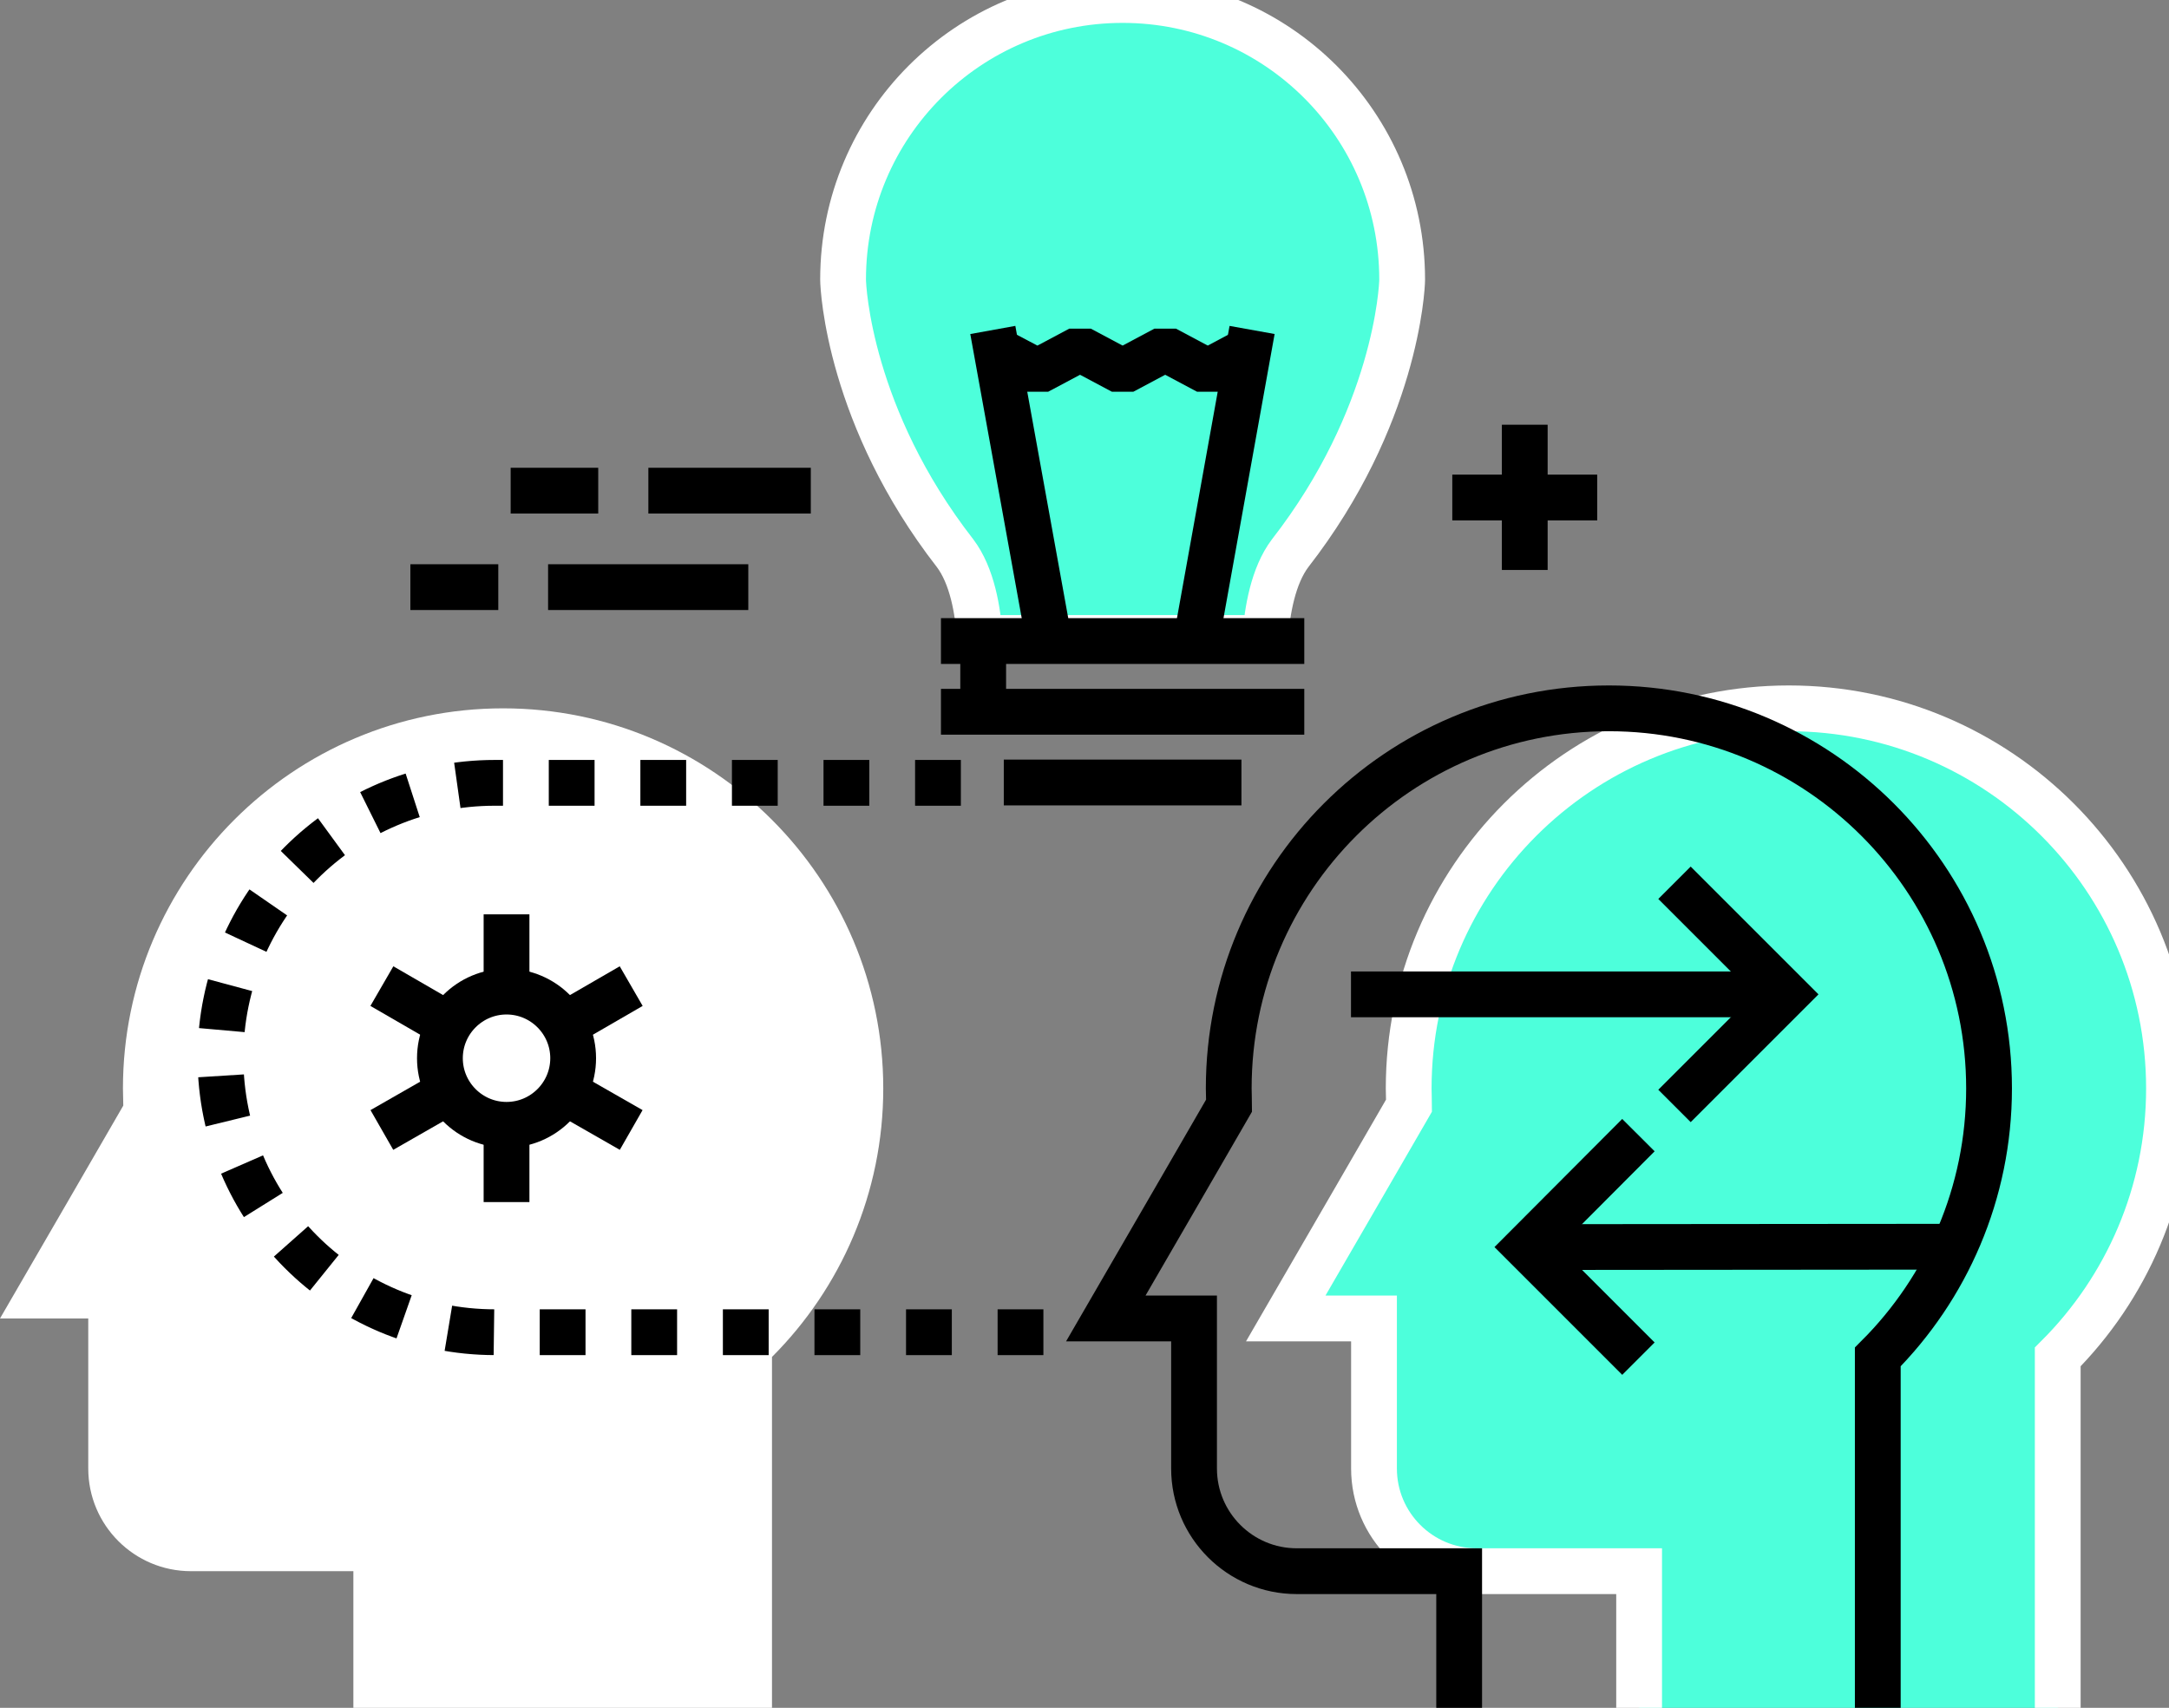 <?xml version="1.0" encoding="utf-8"?>
<!-- Generator: Adobe Illustrator 24.0.1, SVG Export Plug-In . SVG Version: 6.00 Build 0)  -->
<svg version="1.1" xmlns="http://www.w3.org/2000/svg" xmlns:xlink="http://www.w3.org/1999/xlink" x="0px" y="0px"
	 viewBox="0 0 631.6 497.4" style="enable-background:new 0 0 631.6 497.4;" xml:space="preserve">
<rect x="0" y="0" width="631.6" height="497.4" fill="#808080" stroke="none"/>
<style type="text/css">
	.st0{display:none;}
	.st1{display:inline;fill:#EAF4FE;}
	.st2{fill:none;stroke:black;stroke-width:13.333;}
	.st3{fill:#FFFFFF;}
	.st4{fill:#4DFFDB;}
	.st5{fill:none;stroke:black;stroke-width:13.333;stroke-dasharray:12.846,12.846;}
	.st6{fill:none;stroke:black;stroke-width:13.333;stroke-dasharray:13.545,13.545;}
	.st7{fill:none;stroke:black;stroke-width:13.333;stroke-dasharray:13.868,13.868;}
	.st8{fill:#4DFFDB;stroke:white;stroke-width:13.333;}
	.st9{fill:#FFFFFF;}
	.st10{fill:none;stroke:black;stroke-width:13.333;stroke-linejoin:round;stroke-miterlimit:10;}
	.st11{fill:#FFFFFF;stroke:black;stroke-width:13.333;}
	.st12{fill:none;stroke:black;stroke-width:13.333;stroke-dasharray:13.333;}
	.st13{fill:none;stroke:black;stroke-width:13.333;stroke-dasharray:14.242,14.242;}
	.st14{fill:none;stroke:black;stroke-width:13.333;stroke-linecap:square;}
	.st15{fill:none;stroke:black;stroke-width:13.333;stroke-miterlimit:10;}
	.st16{fill:none;stroke:black;stroke-width:13.333;stroke-linecap:round;stroke-miterlimit:10;}
	.st17{fill:none;stroke:black;stroke-width:16.667;stroke-linejoin:bevel;}
	.st18{fill:none;stroke:#FFFFFF;stroke-width:13.333;}
	.st19{fill:none;stroke:black;stroke-width:13.333;stroke-dasharray:13.393,13.393;}
	.st20{fill:none;stroke:black;stroke-width:13.333;stroke-dasharray:12.104,12.104;}
	.st21{fill:none;stroke:black;stroke-width:13.333;stroke-dasharray:13.467,13.467;}
	.st22{fill:none;stroke:#FFFFFF;stroke-width:13.333;}
	.st23{fill:none;stroke:black;stroke-width:13.333;stroke-dasharray:13.461,13.461;}
	.st24{fill:none;stroke:black;stroke-width:13.333;stroke-linejoin:bevel;}
</style>
<g id="Layer_2">
	<g class="st0">
		<polygon class="st1" points="-131.6,755.4 -131.6,-146.5 770.4,-146.5 770.4,755.4 		"/>
	</g>
</g>
<g id="Layer_3">
</g>
<g id="Layer_4">
	<g>
		<g>
			<path class="st3" d="M224.8,497.4V395.2c20-20,32.4-47.7,32.4-78.2c0-61.1-49.6-110.7-110.7-110.7
				c-61.1,0-110.7,49.6-110.7,110.7c0,1.7,0.1,3.3,0.1,5l-15.5,26.8L0,384h25.7v43.7c0,16.5,13.4,29.9,29.9,29.9h47.3v39.8"/>
		</g>
		<g>
			<g>
				<path class="st2" d="M166.9,308.2c0,10.7-8.7,19.4-19.4,19.4s-19.4-8.7-19.4-19.4c0-10.7,8.7-19.4,19.4-19.4
					S166.9,297.5,166.9,308.2z"/>
				<g>
					<line class="st2" x1="147.5" y1="284.6" x2="147.5" y2="266.3"/>
					<line class="st2" x1="147.5" y1="350.1" x2="147.5" y2="331.8"/>
				</g>
				<g>
					<line class="st2" x1="127.1" y1="296.4" x2="111.2" y2="287.2"/>
					<line class="st2" x1="183.8" y1="329.1" x2="167.9" y2="320"/>
				</g>
				<g>
					<line class="st2" x1="127.1" y1="320" x2="111.2" y2="329.1"/>
					<line class="st2" x1="183.8" y1="287.2" x2="167.9" y2="296.4"/>
				</g>
			</g>
		</g>
		<path class="st12" d="M279.8,228H144.1c-44.2,0-79.9,35.8-79.9,80l0,0c0,44.2,35.8,80,79.9,80h166.2"/>
		<g>
			<path class="st8" d="M599.2,497.4V395.2c20-20,32.4-47.7,32.4-78.2c0-61.1-49.6-110.7-110.7-110.7
				c-61.1,0-110.7,49.6-110.7,110.7c0,1.7,0.1,3.3,0.1,5l-15.5,26.8L374.4,384h25.7v43.7c0,16.5,13.4,29.9,29.9,29.9h47.3v39.8"/>
		</g>
		<g>
			<line class="st2" x1="444" y1="123.7" x2="444" y2="166"/>
			<line class="st2" x1="465.1" y1="144.9" x2="422.9" y2="144.9"/>
		</g>
		<g>
			<g>
				<g>
					<line class="st2" x1="159.6" y1="171" x2="217.9" y2="171"/>
					<line class="st2" x1="188.8" y1="142.9" x2="236.1" y2="142.9"/>
					<line class="st2" x1="148.7" y1="142.9" x2="174.2" y2="142.9"/>
					<line class="st2" x1="119.5" y1="171" x2="145.1" y2="171"/>
				</g>
			</g>
		</g>
		<g>
			<path class="st2" d="M546.8,497.4V395.2c20-20,32.4-47.7,32.4-78.2c0-61.1-49.6-110.7-110.7-110.7
				c-61.2,0-110.7,49.6-110.7,110.7c0,1.7,0.1,3.3,0.1,5l-15.5,26.8L322,384h25.7v43.7c0,16.5,13.4,29.9,29.9,29.9h47.3v39.8"/>
		</g>
		<g>
			<polyline class="st2" points="477.1,330.6 444.6,363.2 477.1,395.7 			"/>
			<line class="st2" x1="453.5" y1="363.2" x2="571.3" y2="363.1"/>
		</g>
		<g>
			<polyline class="st2" points="487.6,322.1 520.1,289.6 487.6,257.1 			"/>
			<line class="st2" x1="511.3" y1="289.6" x2="393.4" y2="289.6"/>
		</g>
		<g>
			<path class="st8" d="M285.3,185.8h83.1c0.6-7.9,2.3-18.1,7.3-24.7c30.7-39.5,32.6-77.1,32.6-79.7c0-45-36.4-81.4-81.4-81.4
				c-45,0-81.4,36.4-81.4,81.4c0,2.7,1.9,40.2,32.6,79.7C283.1,167.7,284.8,177.9,285.3,185.8z"/>
			<g>
				<line class="st24" x1="305.3" y1="185.6" x2="289.1" y2="96.1"/>
				<line class="st24" x1="348.5" y1="185.6" x2="364.6" y2="96.1"/>
			</g>
			<polyline class="st24" points="289.6,101.6 302.1,108.2 314.5,101.6 326.9,108.2 339.3,101.6 351.7,108.2 364.1,101.6 			"/>
			<g>
				<line class="st24" x1="274" y1="186.7" x2="379.8" y2="186.7"/>
				<line class="st24" x1="274" y1="207.3" x2="379.8" y2="207.3"/>
				<line class="st24" x1="292.3" y1="227.9" x2="361.5" y2="227.9"/>
				<line class="st24" x1="286.3" y1="209.4" x2="286.3" y2="187.8"/>
			</g>
		</g>
	</g>
</g>
</svg>
